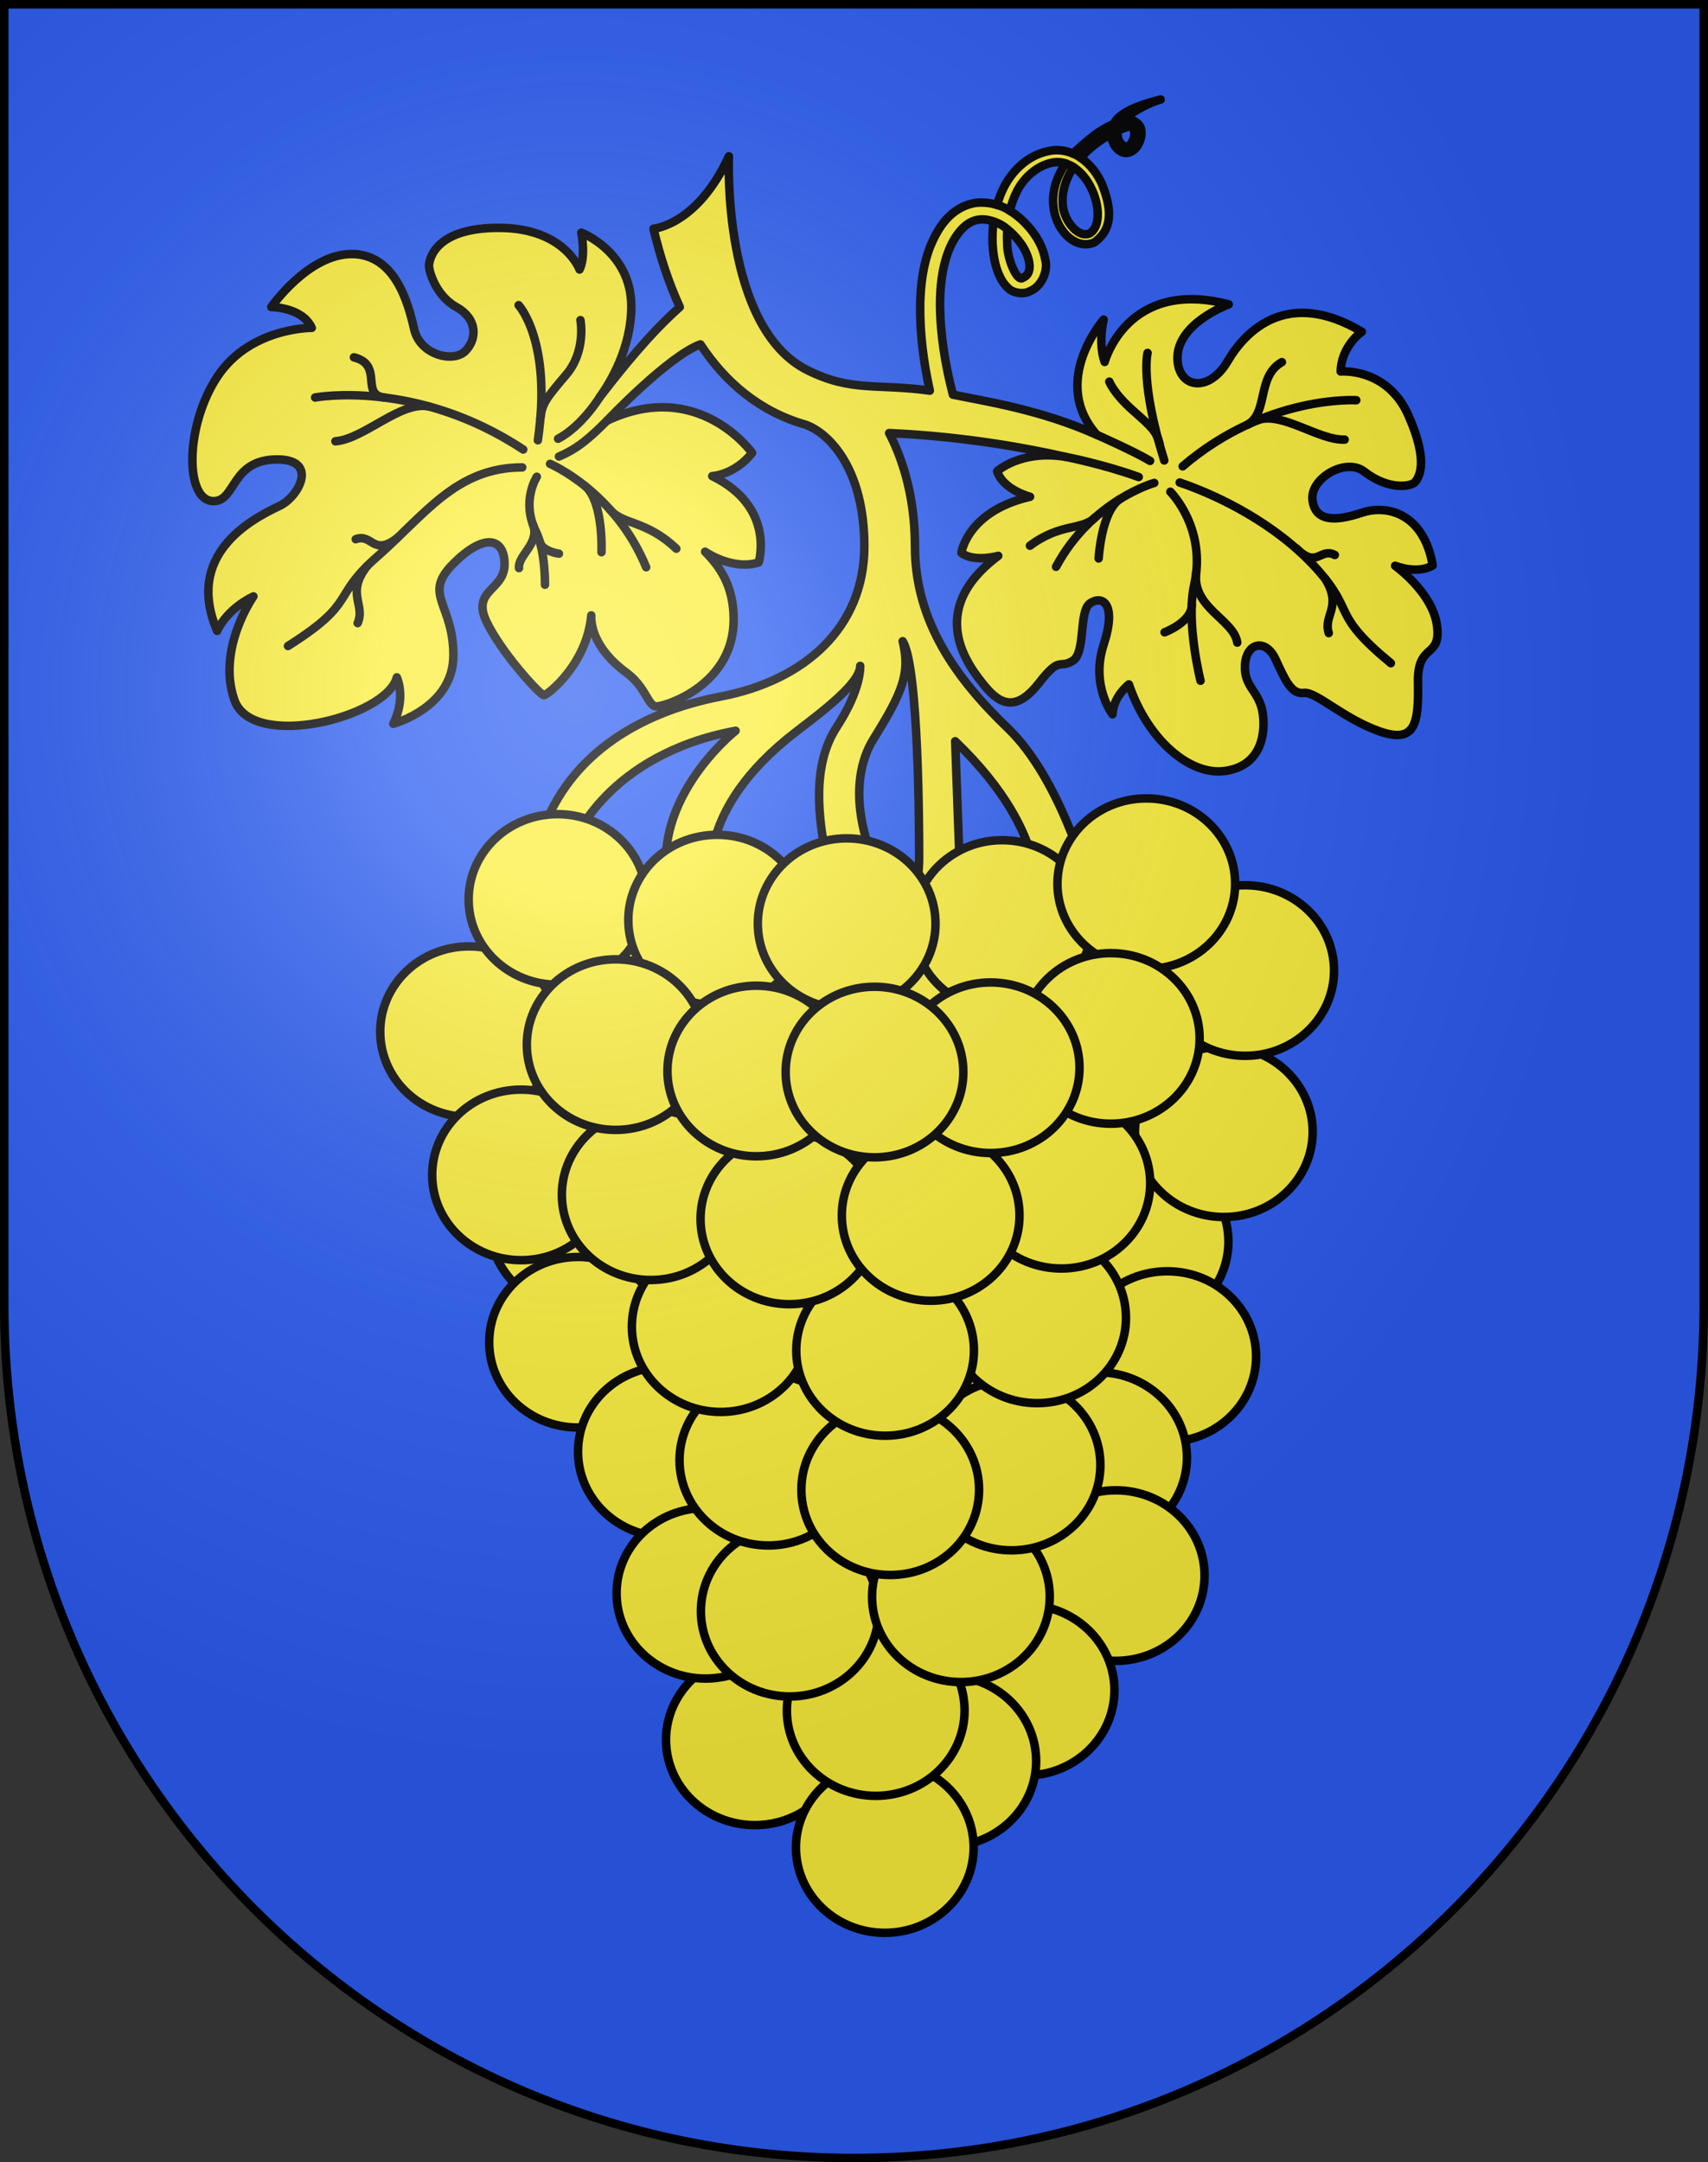 <?xml version="1.0" encoding="UTF-8" standalone="no"?>
<svg
   xmlns:dc="http://purl.org/dc/elements/1.1/"
   xmlns:cc="http://creativecommons.org/ns#"
   xmlns:rdf="http://www.w3.org/1999/02/22-rdf-syntax-ns#"
   xmlns:svg="http://www.w3.org/2000/svg"
   xmlns="http://www.w3.org/2000/svg"
   xmlns:xlink="http://www.w3.org/1999/xlink"
   xmlns:sodipodi="http://sodipodi.sourceforge.net/DTD/sodipodi-0.dtd"
   xmlns:inkscape="http://www.inkscape.org/namespaces/inkscape"
   height="763"
   width="603"
   version="1.0"
   id="svg20"
   sodipodi:version="0.32"
   inkscape:version="0.46"
   sodipodi:docname="Perroy-coat_of_arms.svg"
   sodipodi:docbase="C:\Documents and Settings\Steve\Bureau\Blason Villages Suisse pour Wikipédia (par Delta-9)"
   inkscape:output_extension="org.inkscape.output.svg.inkscape">
  <rect width="100%" height="100%" fill="#333333" stroke="none"/>
  <defs
     id="defs29"><inkscape:perspective
   sodipodi:type="inkscape:persp3d"
   inkscape:vp_x="0 : 381.5 : 1"
   inkscape:vp_y="0 : 1000 : 0"
   inkscape:vp_z="603 : 381.5 : 1"
   inkscape:persp3d-origin="301.5 : 254.33333 : 1"
   id="perspective28" />
<linearGradient
   id="linearGradient2893">
  <stop
     style="stop-color:#ffffff;stop-opacity:0.314;"
     offset="0"
     id="stop2895" />
  <stop
     id="stop2897"
     offset="0.19"
     style="stop-color:#ffffff;stop-opacity:0.251;" />
  <stop
     style="stop-color:#6b6b6b;stop-opacity:0.125;"
     offset="0.6"
     id="stop2901" />
  <stop
     style="stop-color:#000000;stop-opacity:0.125;"
     offset="1"
     id="stop2899" />
</linearGradient>
<linearGradient
   id="linearGradient2955">
  <stop
     style="stop-color:white;stop-opacity:0;"
     offset="0"
     id="stop2965" />
  <stop
     style="stop-color:black;stop-opacity:0.646;"
     offset="1"
     id="stop2959" />
</linearGradient>
<radialGradient
   inkscape:collect="always"
   xlink:href="#linearGradient2893"
   id="radialGradient3236"
   gradientUnits="userSpaceOnUse"
   gradientTransform="matrix(1.215,1.531577e-24,1.464684e-23,1.267,-839.192,-490.489)"
   cx="858.042"
   cy="579.933"
   fx="858.042"
   fy="579.933"
   r="300" />
<inkscape:perspective
   id="perspective2713"
   inkscape:persp3d-origin="297.63751 : 280.63 : 1"
   inkscape:vp_z="595.27502 : 420.94501 : 1"
   inkscape:vp_y="0 : 1000 : 0"
   inkscape:vp_x="0 : 420.94501 : 1"
   sodipodi:type="inkscape:persp3d" />

	

	

		
		
			
		
			
		
			
		
			
		
			
		
			
		
			
		
			
		
			
		
			
		
			
		
			
		
			
		
			
		
			
		
			
		
			
		
			
		
			
		
			
		
			
		
			
		
			
		
			
		
			
		
			
		
			
		
			
		
			
		
			
		
			
		
			
		
			
		
			
		
			
		
			
		
			
		
			
		
			
		
			
		
		
		
		
		
		
		
		
		
		
		
		
		
		
		
		
		
		
		
		
		
		
		
		
		
		
		
		
		
		
		
		
		
		
		
		
		
		
	</defs>
  <sodipodi:namedview
     inkscape:window-height="968"
     inkscape:window-width="1280"
     inkscape:pageshadow="2"
     inkscape:pageopacity="0.0"
     guidetolerance="10.0"
     gridtolerance="10.0"
     objecttolerance="10.0"
     borderopacity="1.0"
     bordercolor="#666666"
     pagecolor="#ffffff"
     id="base"
     inkscape:zoom="0.92652193"
     inkscape:cx="173.53758"
     inkscape:cy="399.00713"
     inkscape:window-x="1280"
     inkscape:window-y="22"
     inkscape:current-layer="layer2"
     showgrid="false"
     showguides="true"
     inkscape:guide-bbox="true">
    <sodipodi:guide
       orientation="horizontal"
       position="761.5"
       id="guide1885" />
    <sodipodi:guide
       orientation="vertical"
       position="1.5"
       id="guide1887" />
    <sodipodi:guide
       orientation="horizontal"
       position="1.5"
       id="guide1889" />
    <sodipodi:guide
       orientation="vertical"
       position="601.5"
       id="guide1891" />
    <sodipodi:guide
       orientation="vertical"
       position="301.501"
       id="guide1893" />
  </sodipodi:namedview>
  <desc
     id="desc22">Coat of Arms of Canton of Freiburg (Fribourg)</desc>
  <g
     inkscape:groupmode="layer"
     id="layer1"
     inkscape:label="Fond écu"
     style="opacity:1"
     sodipodi:insensitive="true">
    <path
       id="path1899"
       d="M 1.5,1.5 L 1.5,460.368 C 1.5,626.678 135.815,761.5 301.5,761.5 C 467.185,761.5 601.5,626.678 601.5,460.368 L 601.5,1.5 L 1.5,1.5 z"
       style="fill:#2b5df2;fill-opacity:1" />
  </g>
  <g
     inkscape:groupmode="layer"
     id="layer2"
     inkscape:label="Meubles"
     style="opacity:1"
     sodipodi:insensitive="true">
    <path
       style="fill:#fcef3c;stroke:#000000;stroke-width:3;stroke-linecap:round;stroke-linejoin:round"
       id="path2802"
       d="M 507.339,220.872 C 505.859,209.13 492.544,199.649 492.544,199.649 C 501.212,202.79 505.803,199.519 505.803,199.519 C 502.755,181.433 489.991,177.848 480.761,180.935 C 471.532,184.02 464.335,184.158 463.37,176.488 C 462.403,168.819 475.118,161.349 481.623,166.398 C 490.473,173.266 498.436,171.59 499.594,170.098 C 500.756,168.604 504.727,163.486 497.202,146.544 C 489.682,129.599 473.324,131.085 473.324,131.085 C 473.529,122.016 480.794,117.062 480.794,117.062 C 454.594,101.51 439.766,116.651 433.432,127.452 C 427.097,138.254 416.963,137.223 415.796,127.943 C 414.1,114.499 433.789,107.401 433.789,107.401 C 397.797,98.083 389.988,127.731 389.988,127.731 C 387.592,120.915 389.64,112.77 389.64,112.77 C 389.64,112.77 370.462,134.615 387.266,153.467 C 367.21,144.469 347.66,141.597 336.421,139.267 C 333.72,128.862 331.927,118.03 331.881,107.423 C 331.9,101.161 332.56,94.887 334.618,89.255 C 336.636,83.785 340.347,78.269 345.343,77.544 C 347.098,77.241 348.947,77.506 350.769,78.169 C 350.423,80.793 350.318,83.442 350.42,86.079 C 350.625,89.534 351.121,92.996 352.481,96.452 C 353.204,98.168 354.075,99.933 355.809,101.549 C 357.339,103.327 361.264,104.065 363.555,102.773 C 367.941,101.071 370.062,95.311 369.03,91.662 C 368.36,87.788 366.6,84.502 364.411,81.577 C 362.343,78.917 359.697,76.289 356.526,74.377 C 357.064,72.134 357.825,69.959 358.833,67.913 C 361.346,62.586 366.53,58.052 372.187,57.282 C 373.571,57.103 374.922,57.258 376.212,57.667 C 373.421,61.746 371.595,66.531 371.815,71.622 C 371.992,75.151 373.059,78.722 375.353,81.678 C 377.415,84.438 381.603,87.556 386.317,85.559 C 394.169,80.01 391.412,71.246 389.156,65.226 C 387.681,61.746 385.074,58.084 381.535,55.682 C 384.576,52.235 388.419,49.317 392.414,47.204 C 392.398,47.735 392.418,48.282 392.491,48.855 C 392.889,50.674 393.832,52.507 395.838,53.544 C 398.135,54.888 400.783,52.979 401.591,51.472 C 402.614,49.845 403.195,48.023 402.903,45.989 C 402.814,43.82 400.051,41.885 397.979,42.294 C 397.416,42.404 396.872,42.537 396.335,42.68 C 398.72,39.842 405.959,36.1 409.779,35.105 C 405.13,36.308 395.438,38.86 393.221,43.732 C 388.035,45.858 384.1,49.427 380.079,53.014 C 379.685,53.41 379.301,53.821 378.922,54.24 C 376.776,53.298 374.373,52.819 371.742,53.045 C 363.733,54.046 357.781,59.603 354.517,65.886 C 353.449,67.969 352.632,70.125 351.997,72.317 C 349.652,71.587 347.096,71.283 344.331,71.6 C 335.249,73.22 330.975,80.791 328.372,87.061 C 325.809,93.722 325.02,100.62 324.863,107.369 C 324.738,117.75 326.051,127.845 328.266,137.854 C 309.572,135.235 300.707,138.403 285.145,130.68 C 254.765,115.598 257.333,55.155 257.333,55.155 C 246.088,79.572 230.702,80.707 230.702,80.707 C 233.015,90.434 236.053,99.784 239.996,108.339 C 233.126,114.483 225.092,122.796 211.774,140.085 C 215.395,135.023 222.881,122.791 222.881,108.136 C 222.881,88.807 205.233,82.085 205.233,82.085 C 205.233,82.085 206.914,90.489 204.602,95.11 C 204.602,95.11 199.351,80.404 176.031,80.404 C 152.711,80.404 151.449,92.379 151.449,93.85 C 151.449,95.32 153.553,104.143 161.115,108.346 C 168.676,112.547 168.468,119.69 164.265,123.892 C 160.064,128.093 148.297,125.362 146.196,116.117 C 144.096,106.872 139.473,89.646 124.137,89.646 C 108.802,89.646 95.775,108.345 95.775,108.345 C 95.775,108.345 106.701,108.345 110.063,115.697 C 110.063,115.697 88.423,115.486 76.869,132.714 C 65.313,149.943 65.104,176.834 75.399,176.834 C 83.381,176.834 81.491,162.126 97.877,162.126 C 112.584,162.126 105.533,175.307 98.718,178.514 C 88.005,183.555 65.314,195.95 76.659,222.632 C 76.659,222.632 79.599,215.279 89.473,210.447 C 89.473,210.447 76.45,228.935 82.752,247.003 C 89.054,265.07 136.534,253.095 140.106,239.02 C 140.106,239.02 143.467,246.161 138.846,255.405 C 138.846,255.405 160.064,249.734 160.064,231.246 C 160.064,212.759 149.035,209.921 160.064,198.892 C 171.094,187.863 178.13,189.859 178.13,199.102 C 178.13,208.346 166.577,208.137 171.619,219.06 C 176.661,229.986 190.739,245.321 191.998,245.321 C 193.243,245.321 207.207,234.439 208.746,217.145 C 208.614,219.499 209.004,228.422 221.094,237.312 C 228.237,242.564 228.657,249.266 231.807,249.266 C 234.959,249.266 259.014,241.713 259.014,218.605 C 259.014,206.839 254.182,199.943 248.93,194.691 C 248.93,194.691 258.593,201.414 267.839,198.473 C 267.839,198.473 273.929,178.935 251.451,168.011 C 251.451,168.011 259.436,167.592 265.528,159.818 C 265.528,159.818 246.618,133.136 214.266,148.473 C 214.266,148.473 235.886,125.653 247.276,121.525 C 256.138,134.983 268.175,145.213 284.414,149.868 C 292.886,152.875 305.147,165.654 305.147,192.76 C 305.147,221.382 284.158,240.08 254.569,245.759 C 224.979,251.437 198.94,267.337 190.26,297.243 L 202.489,297.243 C 202.489,297.243 214.248,266.349 259.698,257.872 C 259.698,257.872 226.556,283.991 237.209,316.926 L 251.412,312.006 C 251.412,312.006 244.475,286.29 281.002,258.251 C 290.866,250.68 303.689,241.027 303.689,234.97 C 303.689,234.97 304.279,242.92 295.403,256.548 C 286.525,270.176 288.892,288.535 291.851,303.489 L 306.648,298.568 C 306.648,298.568 298.165,277.179 308.423,260.713 C 318.68,244.246 321.442,237.431 318.68,226.264 C 324.401,235.255 324.5,293.149 324.5,302.449 C 324.5,311.75 322.131,318.916 322.131,318.916 L 339.296,318.916 L 337.225,261.565 C 373.177,296.061 365.334,321.188 365.334,321.188 L 383.977,310.683 C 383.977,310.683 374.212,274.625 355.865,257.024 C 337.52,239.42 323.02,219.263 323.02,192.763 C 323.02,173.353 317.582,159.79 313.902,152.829 C 341.174,154 364.241,158.497 375.836,161.148 C 360.308,158.747 352.037,166.278 352.037,166.278 C 354.113,172.846 363.656,175.299 363.656,175.299 C 341.405,180.41 339.41,195.09 339.41,195.09 C 343.888,198.566 352.433,196.144 352.433,196.144 C 326.409,215.582 341.959,235.169 347.858,242.314 C 353.761,249.458 359.468,250.469 366.918,240.874 C 374.365,231.279 373.826,236.155 378.65,233.239 C 383.479,230.322 380.67,215.67 384.929,212.826 C 389.188,209.98 394.376,212.983 389.654,227.43 C 384.932,241.875 392.754,252.048 392.754,252.048 C 393.102,245.654 398.543,241.507 398.543,241.507 C 405.267,261.245 420.097,273.613 432.215,272.086 C 444.336,270.559 446.908,260.425 445.858,252.092 C 444.809,243.759 439.103,242.747 439.533,234.71 C 439.962,226.67 446.899,225.22 450.341,232.675 C 453.778,240.129 455.937,245.051 460.293,244.504 C 464.65,243.954 474.129,253.533 487.011,258.065 C 499.894,262.6 500.859,254.975 500.606,240.771 C 500.358,226.559 508.819,232.613 507.339,220.872 z M 394.653,46.109 C 395.803,45.594 396.956,45.146 398.096,44.779 C 400.823,44.237 401.087,47.863 399.546,50.246 C 398.148,53.108 395.317,51.344 394.674,48.419 C 394.52,47.61 394.527,46.842 394.653,46.109 z M 378.986,58.987 C 381.742,60.758 384.023,63.655 385.43,66.789 C 387.929,71.885 388.861,79.864 384.675,82.371 C 380.265,84.203 375.071,77.026 375.15,71.465 C 374.948,67.045 376.456,62.79 378.986,58.987 z M 355.593,80.886 C 357.108,82.058 358.496,83.446 359.653,84.941 C 363.322,89.4 365.361,96.346 361.138,97.983 C 359.16,99.837 355.454,91.261 355.594,85.805 C 355.494,84.175 355.498,82.528 355.593,80.886 z" />
    <polygon
       style="fill:#fcef3c;stroke:#000000;stroke-width:3;stroke-linecap:round;stroke-linejoin:round"
       id="polygon2806"
       points="297.025,316.401 191.09,322.647 163.572,362.113 191.85,445.985 254.414,562.274 257.964,613.946 313.004,655.399 359.165,625.873 390.529,567.386 389.347,520.253 404.142,439.622 444.385,390.788 439.649,345.93 405.917,310.156 297.025,316.401 "
       transform="translate(-3.8e-2,-4.5e-2)" />
    <ellipse
       style="fill:#fcef3c;stroke:#000000;stroke-width:3;stroke-linecap:round;stroke-linejoin:round"
       id="ellipse2894_4_"
       sodipodi:cx="204.29201"
       sodipodi:cy="432.09601"
       sodipodi:rx="31.365999"
       sodipodi:ry="30.094999"
       cx="204.292"
       cy="432.096"
       rx="31.366"
       ry="30.095"
       transform="translate(-3.8e-2,-4.5e-2)">
		</ellipse>
    <ellipse
       style="fill:#fcef3c;stroke:#000000;stroke-width:3;stroke-linecap:round;stroke-linejoin:round"
       id="ellipse2810"
       sodipodi:cx="165.64301"
       sodipodi:cy="364.099"
       sodipodi:rx="31.365"
       sodipodi:ry="30.094999"
       cx="165.643"
       cy="364.099"
       rx="31.365"
       ry="30.095"
       transform="translate(-3.8e-2,-4.5e-2)">
		</ellipse>
    <ellipse
       style="fill:#fcef3c;stroke:#000000;stroke-width:3;stroke-linecap:round;stroke-linejoin:round"
       id="ellipse2816"
       sodipodi:cx="402.35999"
       sodipodi:cy="438.18201"
       sodipodi:rx="31.365999"
       sodipodi:ry="30.096001"
       cx="402.36"
       cy="438.182"
       rx="31.366"
       ry="30.096"
       transform="translate(-3.8e-2,-4.5e-2)">
		</ellipse>
    <ellipse
       style="fill:#fcef3c;stroke:#000000;stroke-width:3;stroke-linecap:round;stroke-linejoin:round"
       id="ellipse2820"
       sodipodi:cx="183.98801"
       sodipodi:cy="414.638"
       sodipodi:rx="31.365999"
       sodipodi:ry="30.094999"
       cx="183.988"
       cy="414.638"
       rx="31.366"
       ry="30.095"
       transform="translate(-3.8e-2,-4.5e-2)">
		</ellipse>
    <ellipse
       style="fill:#fcef3c;stroke:#000000;stroke-width:3;stroke-linecap:round;stroke-linejoin:round"
       id="ellipse2822"
       sodipodi:cx="432.10501"
       sodipodi:cy="399.40701"
       sodipodi:rx="31.365999"
       sodipodi:ry="30.096001"
       cx="432.105"
       cy="399.407"
       rx="31.366"
       ry="30.096"
       transform="translate(-3.8e-2,-4.5e-2)">
		</ellipse>
    <ellipse
       style="fill:#fcef3c;stroke:#000000;stroke-width:3;stroke-linecap:round;stroke-linejoin:round"
       id="ellipse2836"
       sodipodi:cx="439.64899"
       sodipodi:cy="342.521"
       sodipodi:rx="31.367001"
       sodipodi:ry="30.094999"
       cx="439.649"
       cy="342.521"
       rx="31.367"
       ry="30.095"
       transform="translate(-3.8e-2,-4.5e-2)">
		</ellipse>
    <ellipse
       style="fill:#fcef3c;stroke:#000000;stroke-width:3;stroke-linecap:round;stroke-linejoin:round"
       id="ellipse2838"
       sodipodi:cx="353.83801"
       sodipodi:cy="326.62201"
       sodipodi:rx="31.365999"
       sodipodi:ry="30.094999"
       cx="353.838"
       cy="326.622"
       rx="31.366"
       ry="30.095"
       transform="translate(-3.8e-2,-4.5e-2)">
		</ellipse>
    <ellipse
       style="fill:#fcef3c;stroke:#000000;stroke-width:3;stroke-linecap:round;stroke-linejoin:round"
       id="ellipse2840"
       sodipodi:cx="404.733"
       sodipodi:cy="311.88"
       sodipodi:rx="31.365999"
       sodipodi:ry="30.094999"
       cx="404.733"
       cy="311.88"
       rx="31.366"
       ry="30.095"
       transform="translate(-3.8e-2,-4.5e-2)">
		</ellipse>
    <ellipse
       style="fill:#fcef3c;stroke:#000000;stroke-width:3;stroke-linecap:round;stroke-linejoin:round"
       id="ellipse2842"
       sodipodi:cx="196.85899"
       sodipodi:cy="317.435"
       sodipodi:rx="31.365999"
       sodipodi:ry="30.094"
       cx="196.859"
       cy="317.435"
       rx="31.366"
       ry="30.094"
       transform="translate(-3.8e-2,-4.5e-2)">
		</ellipse>
    <ellipse
       style="fill:#fcef3c;stroke:#000000;stroke-width:3;stroke-linecap:round;stroke-linejoin:round"
       id="ellipse2844"
       sodipodi:cx="253.229"
       sodipodi:cy="324.716"
       sodipodi:rx="31.365999"
       sodipodi:ry="30.094"
       cx="253.229"
       cy="324.716"
       rx="31.366"
       ry="30.094"
       transform="translate(-3.8e-2,-4.5e-2)">
		</ellipse>
    <ellipse
       style="fill:#fcef3c;stroke:#000000;stroke-width:3;stroke-linecap:round;stroke-linejoin:round"
       id="ellipse2846"
       sodipodi:cx="298.948"
       sodipodi:cy="325.97501"
       sodipodi:rx="31.368"
       sodipodi:ry="30.094999"
       cx="298.948"
       cy="325.975"
       rx="31.368"
       ry="30.095"
       transform="translate(-3.8e-2,-4.5e-2)">
		</ellipse>
    <ellipse
       style="fill:#fcef3c;stroke:#000000;stroke-width:3;stroke-linecap:round;stroke-linejoin:round"
       id="ellipse2864"
       sodipodi:cx="412.133"
       sodipodi:cy="478.742"
       sodipodi:rx="31.365999"
       sodipodi:ry="30.096001"
       cx="412.133"
       cy="478.742"
       rx="31.366"
       ry="30.096"
       transform="translate(-3.8e-2,-4.5e-2)">
		</ellipse>
    <ellipse
       style="fill:#fcef3c;stroke:#000000;stroke-width:3;stroke-linecap:round;stroke-linejoin:round"
       id="ellipse2866"
       sodipodi:cx="204.11"
       sodipodi:cy="473.69199"
       sodipodi:rx="31.365"
       sodipodi:ry="30.093"
       cx="204.11"
       cy="473.692"
       rx="31.365"
       ry="30.093"
       transform="translate(-3.8e-2,-4.5e-2)">
		</ellipse>
    <ellipse
       style="fill:#fcef3c;stroke:#000000;stroke-width:3;stroke-linecap:round;stroke-linejoin:round"
       id="ellipse2872"
       sodipodi:cx="235.476"
       sodipodi:cy="512.30499"
       sodipodi:rx="31.365999"
       sodipodi:ry="30.094999"
       cx="235.476"
       cy="512.305"
       rx="31.366"
       ry="30.095"
       transform="translate(-3.8e-2,-4.5e-2)">
		</ellipse>
    <ellipse
       style="fill:#fcef3c;stroke:#000000;stroke-width:3;stroke-linecap:round;stroke-linejoin:round"
       id="ellipse2874"
       sodipodi:cx="387.715"
       sodipodi:cy="514.37402"
       sodipodi:rx="31.365"
       sodipodi:ry="30.094999"
       cx="387.715"
       cy="514.374"
       rx="31.365"
       ry="30.095"
       transform="translate(-3.8e-2,-4.5e-2)">
		</ellipse>
    <ellipse
       style="fill:#fcef3c;stroke:#000000;stroke-width:3;stroke-linecap:round;stroke-linejoin:round"
       id="ellipse2882"
       sodipodi:cx="393.93701"
       sodipodi:cy="556.02698"
       sodipodi:rx="31.365"
       sodipodi:ry="30.094"
       cx="393.937"
       cy="556.027"
       rx="31.365"
       ry="30.094"
       transform="translate(-3.8e-2,-4.5e-2)">
		</ellipse>
    <ellipse
       style="fill:#fcef3c;stroke:#000000;stroke-width:3;stroke-linecap:round;stroke-linejoin:round"
       id="ellipse2888"
       sodipodi:cx="362.117"
       sodipodi:cy="596.48499"
       sodipodi:rx="31.365"
       sodipodi:ry="30.094999"
       cx="362.117"
       cy="596.485"
       rx="31.365"
       ry="30.095"
       transform="translate(-3.8e-2,-4.5e-2)">
		</ellipse>
    <ellipse
       style="fill:#fcef3c;stroke:#000000;stroke-width:3;stroke-linecap:round;stroke-linejoin:round"
       id="ellipse2890"
       sodipodi:cx="266.53799"
       sodipodi:cy="613.987"
       sodipodi:rx="31.365"
       sodipodi:ry="30.094"
       cx="266.538"
       cy="613.987"
       rx="31.365"
       ry="30.094"
       transform="translate(-3.8e-2,-4.5e-2)">
		</ellipse>
    <ellipse
       style="fill:#fcef3c;stroke:#000000;stroke-width:3;stroke-linecap:round;stroke-linejoin:round"
       id="ellipse2894"
       sodipodi:cx="334.48099"
       sodipodi:cy="621.49902"
       sodipodi:rx="31.365999"
       sodipodi:ry="30.094999"
       cx="334.481"
       cy="621.499"
       rx="31.366"
       ry="30.095"
       transform="translate(-3.8e-2,-4.5e-2)">
		</ellipse>
    <ellipse
       style="fill:#fcef3c;stroke:#000000;stroke-width:3;stroke-linecap:round;stroke-linejoin:round"
       id="ellipse2880"
       sodipodi:cx="249.08701"
       sodipodi:cy="562.27301"
       sodipodi:rx="31.365999"
       sodipodi:ry="30.096001"
       cx="249.087"
       cy="562.273"
       rx="31.366"
       ry="30.096"
       transform="translate(-3.8e-2,-4.5e-2)">
		</ellipse>
    <ellipse
       style="fill:#fcef3c;stroke:#000000;stroke-width:3;stroke-linecap:round;stroke-linejoin:round"
       id="ellipse2892"
       sodipodi:cx="312.41"
       sodipodi:cy="651.99298"
       sodipodi:rx="31.365999"
       sodipodi:ry="30.096001"
       cx="312.41"
       cy="651.993"
       rx="31.366"
       ry="30.096"
       transform="translate(-3.8e-2,-4.5e-2)">
		</ellipse>
    <ellipse
       style="fill:#fcef3c;stroke:#000000;stroke-width:3;stroke-linecap:round;stroke-linejoin:round"
       id="ellipse2812"
       sodipodi:cx="309.207"
       sodipodi:cy="603.659"
       sodipodi:rx="31.365999"
       sodipodi:ry="30.094999"
       cx="309.207"
       cy="603.659"
       rx="31.366"
       ry="30.095"
       transform="translate(-3.8e-2,-4.5e-2)">
		</ellipse>
    <ellipse
       style="fill:#fcef3c;stroke:#000000;stroke-width:3;stroke-linecap:round;stroke-linejoin:round"
       id="ellipse2814"
       sodipodi:cx="278.853"
       sodipodi:cy="568.59399"
       sodipodi:rx="31.365999"
       sodipodi:ry="30.094999"
       cx="278.853"
       cy="568.594"
       rx="31.366"
       ry="30.095"
       transform="translate(-3.8e-2,-4.5e-2)">
		</ellipse>
    <ellipse
       style="fill:#fcef3c;stroke:#000000;stroke-width:3;stroke-linecap:round;stroke-linejoin:round"
       id="ellipse2818"
       sodipodi:cx="339.28201"
       sodipodi:cy="563.50897"
       sodipodi:rx="31.365999"
       sodipodi:ry="30.094999"
       cx="339.282"
       cy="563.509"
       rx="31.366"
       ry="30.095"
       transform="translate(-3.8e-2,-4.5e-2)">
		</ellipse>
    <ellipse
       style="fill:#fcef3c;stroke:#000000;stroke-width:3;stroke-linecap:round;stroke-linejoin:round"
       id="ellipse2828"
       sodipodi:cx="271.306"
       sodipodi:cy="515.30701"
       sodipodi:rx="31.365999"
       sodipodi:ry="30.094999"
       cx="271.306"
       cy="515.307"
       rx="31.366"
       ry="30.095"
       transform="translate(-3.8e-2,-4.5e-2)">
		</ellipse>
    <ellipse
       style="fill:#fcef3c;stroke:#000000;stroke-width:3;stroke-linecap:round;stroke-linejoin:round"
       id="ellipse2828_4_"
       sodipodi:cx="357.15701"
       sodipodi:cy="517.02197"
       sodipodi:rx="31.365999"
       sodipodi:ry="30.096001"
       cx="357.157"
       cy="517.022"
       rx="31.366"
       ry="30.096"
       transform="translate(-3.8e-2,-4.5e-2)">
		</ellipse>
    <ellipse
       style="fill:#fcef3c;stroke:#000000;stroke-width:3;stroke-linecap:round;stroke-linejoin:round"
       id="ellipse2828_6_"
       sodipodi:cx="314.32501"
       sodipodi:cy="525.72803"
       sodipodi:rx="31.365999"
       sodipodi:ry="30.094999"
       cx="314.325"
       cy="525.728"
       rx="31.366"
       ry="30.095"
       transform="translate(-3.8e-2,-4.5e-2)">
		</ellipse>
    <ellipse
       style="fill:#fcef3c;stroke:#000000;stroke-width:3;stroke-linecap:round;stroke-linejoin:round"
       id="ellipse2876"
       sodipodi:cx="254.479"
       sodipodi:cy="468.18799"
       sodipodi:rx="31.365"
       sodipodi:ry="30.096001"
       cx="254.479"
       cy="468.188"
       rx="31.365"
       ry="30.096"
       transform="translate(-3.8e-2,-4.5e-2)">
		</ellipse>
    <ellipse
       style="fill:#fcef3c;stroke:#000000;stroke-width:3;stroke-linecap:round;stroke-linejoin:round"
       id="ellipse2876_4_"
       sodipodi:cx="366.189"
       sodipodi:cy="465.08401"
       sodipodi:rx="31.365"
       sodipodi:ry="30.096001"
       cx="366.189"
       cy="465.084"
       rx="31.365"
       ry="30.096"
       transform="translate(-3.8e-2,-4.5e-2)">
		</ellipse>
    <ellipse
       style="fill:#fcef3c;stroke:#000000;stroke-width:3;stroke-linecap:round;stroke-linejoin:round"
       id="ellipse2876_6_"
       sodipodi:cx="312.521"
       sodipodi:cy="476.57901"
       sodipodi:rx="31.364"
       sodipodi:ry="30.096001"
       cx="312.521"
       cy="476.579"
       rx="31.364"
       ry="30.096"
       transform="translate(-3.8e-2,-4.5e-2)">
		</ellipse>
    <ellipse
       style="fill:#fcef3c;stroke:#000000;stroke-width:3;stroke-linecap:round;stroke-linejoin:round"
       id="ellipse2878"
       sodipodi:cx="229.763"
       sodipodi:cy="421.634"
       sodipodi:rx="31.365"
       sodipodi:ry="30.096001"
       cx="229.763"
       cy="421.634"
       rx="31.365"
       ry="30.096"
       transform="translate(-3.8e-2,-4.5e-2)">
		</ellipse>
    <ellipse
       style="fill:#fcef3c;stroke:#000000;stroke-width:3;stroke-linecap:round;stroke-linejoin:round"
       id="ellipse2878_6_"
       sodipodi:cx="374.741"
       sodipodi:cy="417.577"
       sodipodi:rx="31.364"
       sodipodi:ry="30.096001"
       cx="374.741"
       cy="417.577"
       rx="31.364"
       ry="30.096"
       transform="translate(-3.8e-2,-4.5e-2)">
		</ellipse>
    <ellipse
       style="fill:#fcef3c;stroke:#000000;stroke-width:3;stroke-linecap:round;stroke-linejoin:round"
       id="ellipse2878_14_"
       sodipodi:cx="278.728"
       sodipodi:cy="430.168"
       sodipodi:rx="31.365"
       sodipodi:ry="30.096001"
       cx="278.728"
       cy="430.168"
       rx="31.365"
       ry="30.096"
       transform="translate(-3.8e-2,-4.5e-2)">
		</ellipse>
    <ellipse
       style="fill:#fcef3c;stroke:#000000;stroke-width:3;stroke-linecap:round;stroke-linejoin:round"
       id="ellipse2884"
       sodipodi:cx="217.392"
       sodipodi:cy="368.664"
       sodipodi:rx="31.365"
       sodipodi:ry="30.094999"
       cx="217.392"
       cy="368.664"
       rx="31.365"
       ry="30.095"
       transform="translate(-3.8e-2,-4.5e-2)">
		</ellipse>
    <ellipse
       style="fill:#fcef3c;stroke:#000000;stroke-width:3;stroke-linecap:round;stroke-linejoin:round"
       id="ellipse2884_12_"
       sodipodi:cx="392.19699"
       sodipodi:cy="366.47699"
       sodipodi:rx="31.364"
       sodipodi:ry="30.094999"
       cx="392.197"
       cy="366.477"
       rx="31.364"
       ry="30.095"
       transform="translate(-3.8e-2,-4.5e-2)">
		</ellipse>
    <ellipse
       style="fill:#fcef3c;stroke:#000000;stroke-width:3;stroke-linecap:round;stroke-linejoin:round"
       id="ellipse2878_12_"
       sodipodi:cx="328.60101"
       sodipodi:cy="428.95401"
       sodipodi:rx="31.364"
       sodipodi:ry="30.096001"
       cx="328.601"
       cy="428.954"
       rx="31.364"
       ry="30.096"
       transform="translate(-3.8e-2,-4.5e-2)">
		</ellipse>
    <ellipse
       style="fill:#fcef3c;stroke:#000000;stroke-width:3;stroke-linecap:round;stroke-linejoin:round"
       id="ellipse2884_2_"
       sodipodi:cx="349.78799"
       sodipodi:cy="376.82101"
       sodipodi:rx="31.365999"
       sodipodi:ry="30.094999"
       cx="349.788"
       cy="376.821"
       rx="31.366"
       ry="30.095"
       transform="translate(-3.8e-2,-4.5e-2)">
		</ellipse>
    <ellipse
       style="fill:#fcef3c;stroke:#000000;stroke-width:3;stroke-linecap:round;stroke-linejoin:round"
       id="ellipse2884_4_"
       sodipodi:cx="267.04099"
       sodipodi:cy="377.97299"
       sodipodi:rx="31.365"
       sodipodi:ry="30.094999"
       cx="267.041"
       cy="377.973"
       rx="31.365"
       ry="30.095"
       transform="translate(-3.8e-2,-4.5e-2)">
		</ellipse>
    <ellipse
       style="fill:#fcef3c;stroke:#000000;stroke-width:3;stroke-linecap:round;stroke-linejoin:round"
       id="ellipse2886"
       sodipodi:cx="308.771"
       sodipodi:cy="378.34601"
       sodipodi:rx="31.365"
       sodipodi:ry="30.096001"
       cx="308.771"
       cy="378.346"
       rx="31.365"
       ry="30.096"
       transform="translate(-3.8e-2,-4.5e-2)">
		</ellipse>
    <path
       style="fill:none;stroke:#000000;stroke-width:3;stroke-linecap:round;stroke-linejoin:round"
       id="path2900"
       d="M 350.772,78.167 C 350.772,78.167 353.64,79.012 355.593,80.886" />
    <path
       style="fill:none;stroke:#000000;stroke-width:3;stroke-linecap:round;stroke-linejoin:round"
       id="path2902"
       d="M 352,72.311 C 352,72.311 354.383,72.914 356.528,74.374" />
    <path
       style="fill:none;stroke:#000000;stroke-width:3;stroke-linecap:round;stroke-linejoin:round"
       id="path2904"
       d="M 376.216,57.663 C 376.216,57.663 378.142,58.395 378.987,58.987" />
    <path
       style="fill:none;stroke:#000000;stroke-width:3;stroke-linecap:round;stroke-linejoin:round"
       id="path2906"
       d="M 378.925,54.235 C 378.925,54.235 380.408,54.845 381.537,55.679" />
    <path
       style="fill:none;stroke:#000000;stroke-width:3;stroke-linecap:round;stroke-linejoin:round"
       id="path2908"
       d="M 393.224,43.728 C 393.224,43.728 394.696,43.061 396.337,42.676" />
    <path
       style="fill:none;stroke:#000000;stroke-width:3;stroke-linecap:round;stroke-linejoin:round"
       id="path2910"
       d="M 392.416,47.2 C 392.416,47.2 393.527,46.589 394.653,46.108" />
    <path
       style="fill:none;stroke:#000000;stroke-width:3;stroke-linecap:round;stroke-linejoin:round"
       id="path2914"
       d="M 183.101,107.693 C 183.101,107.693 194.971,120.378 189.884,155.37" />
    <path
       style="fill:none;stroke:#000000;stroke-width:3;stroke-linecap:round;stroke-linejoin:round"
       id="path2916"
       d="M 111.258,140.267 C 111.258,140.267 146.764,133.586 184.72,158.627" />
    <path
       style="fill:none;stroke:#000000;stroke-width:3;stroke-linecap:round;stroke-linejoin:round"
       id="path2918"
       d="M 101.673,227.956 C 126.471,212.31 116.722,210.83 133.022,196.558 C 149.972,181.714 160.99,164.937 184.372,164.937" />
    <path
       style="fill:none;stroke:#000000;stroke-width:3;stroke-linecap:round;stroke-linejoin:round"
       id="path2920"
       d="M 194.193,163.685 C 194.193,163.685 217.089,173.37 228.124,200.166" />
    <path
       style="fill:none;stroke:#000000;stroke-width:3;stroke-linecap:round;stroke-linejoin:round"
       id="path2922"
       d="M 189.522,168.241 C 189.522,168.241 183.897,176.886 189.149,187.407 C 192.597,194.315 192.404,206.348 192.404,206.348" />
    <path
       style="fill:none;stroke:#000000;stroke-width:3;stroke-linecap:round;stroke-linejoin:round"
       id="path2924"
       d="M 204.92,112.973 C 204.92,112.973 207.029,123.833 199.863,132.258 C 192.698,140.683 191.357,142.356 190.744,147.971" />
    <path
       style="fill:none;stroke:#000000;stroke-width:3;stroke-linecap:round;stroke-linejoin:round"
       id="path2926"
       d="M 151.641,143.488 C 141.589,141.184 128.66,154.901 118.419,155.722" />
    <path
       style="fill:none;stroke:#000000;stroke-width:3;stroke-linecap:round;stroke-linejoin:round"
       id="path2928"
       d="M 215.3,179.757 C 219.741,185.229 228.149,183.491 238.771,193.624" />
    <path
       style="fill:none;stroke:#000000;stroke-width:3;stroke-linecap:round;stroke-linejoin:round"
       id="path2930"
       d="M 206.756,171.666 C 213.121,177.444 212.352,194.862 212.352,194.862" />
    <path
       style="fill:none;stroke:#000000;stroke-width:3;stroke-linecap:round;stroke-linejoin:round"
       id="path2932"
       d="M 188.138,185.038 C 190.742,191.759 182.794,195.859 183.232,200.467" />
    <path
       style="fill:none;stroke:#000000;stroke-width:3;stroke-linecap:round;stroke-linejoin:round"
       id="path2934"
       d="M 190.585,191.208 C 191.371,194.55 197.323,195.382 197.323,195.382" />
    <path
       style="fill:none;stroke:#000000;stroke-width:3;stroke-linecap:round;stroke-linejoin:round"
       id="path2936"
       d="M 129.643,199.689 C 121.977,209.45 129.136,213.37 126.268,219.87" />
    <path
       style="fill:none;stroke:#000000;stroke-width:3;stroke-linecap:round;stroke-linejoin:round"
       id="path2938"
       d="M 140.363,189.761 C 131.69,196.558 131.497,188.118 125.59,190.272" />
    <path
       style="fill:none;stroke:#000000;stroke-width:3;stroke-linecap:round;stroke-linejoin:round"
       id="path2940"
       d="M 124.958,126.101 C 135.351,128.699 127.31,138.955 135.351,140.241" />
    <path
       style="fill:none;stroke:#000000;stroke-width:3;stroke-linecap:round;stroke-linejoin:round"
       id="path2942"
       d="M 211.775,140.082 C 211.775,140.082 205.505,150.373 197.03,154.827" />
    <path
       style="fill:none;stroke:#000000;stroke-width:3;stroke-linecap:round;stroke-linejoin:round"
       id="path2944"
       d="M 214.27,148.471 C 208.42,154.321 204.072,158.247 197.348,161.092" />
    <path
       style="fill:none;stroke:#000000;stroke-width:3;stroke-linecap:round;stroke-linejoin:round"
       id="path2948"
       d="M 405.145,124.541 C 405.145,124.541 402.428,134.854 411.036,162.477" />
    <path
       style="fill:none;stroke:#000000;stroke-width:3;stroke-linecap:round;stroke-linejoin:round"
       id="path2950"
       d="M 478.825,141.225 C 478.825,141.225 447.072,139.271 417.532,164.557" />
    <path
       style="fill:none;stroke:#000000;stroke-width:3;stroke-linecap:round;stroke-linejoin:round"
       id="path2952"
       d="M 491.04,234.033 C 469.619,216.363 478.747,216.223 465.035,200.906 C 450.779,184.976 430.349,174.968 416.491,170.274" />
    <path
       style="fill:none;stroke:#000000;stroke-width:3;stroke-linecap:round;stroke-linejoin:round"
       id="path2954"
       d="M 407.504,170.417 C 407.504,170.417 385.491,176.512 372.832,199.999" />
    <path
       style="fill:none;stroke:#000000;stroke-width:3;stroke-linecap:round;stroke-linejoin:round"
       id="path2956"
       d="M 413.188,173.527 C 413.188,173.527 426.112,186.369 421.594,206.409 C 418.629,219.564 423.841,240.221 423.841,240.221" />
    <path
       style="fill:none;stroke:#000000;stroke-width:3;stroke-linecap:round;stroke-linejoin:round"
       id="path2958"
       d="M 391.635,134.676 C 391.635,134.676 393.155,138.825 400.015,144.888 C 406.875,150.951 408.174,152.163 409.389,156.617" />
    <path
       style="fill:none;stroke:#000000;stroke-width:3;stroke-linecap:round;stroke-linejoin:round"
       id="path2960"
       d="M 444.191,148.207 C 452.609,145.191 465.716,155.499 474.723,155.124" />
    <path
       style="fill:none;stroke:#000000;stroke-width:3;stroke-linecap:round;stroke-linejoin:round"
       id="path2962"
       d="M 386.552,182.67 C 381.948,187.19 374.355,184.513 363.617,192.575" />
    <path
       style="fill:none;stroke:#000000;stroke-width:3;stroke-linecap:round;stroke-linejoin:round"
       id="path2964"
       d="M 395.177,176.24 C 388.777,180.8 387.871,197.073 387.871,197.073" />
    <path
       style="fill:none;stroke:#000000;stroke-width:3;stroke-linecap:round;stroke-linejoin:round"
       id="path2966"
       d="M 422.327,201.961 C 420.697,214.486 435.661,218.655 436.805,226.753" />
    <path
       style="fill:none;stroke:#000000;stroke-width:3;stroke-linecap:round;stroke-linejoin:round"
       id="path2968"
       d="M 420.735,213.477 C 420.772,219.523 411.155,223.123 411.155,223.123" />
    <path
       style="fill:none;stroke:#000000;stroke-width:3;stroke-linecap:round;stroke-linejoin:round"
       id="path2970"
       d="M 467.864,204.242 C 474.03,214.275 467.063,217.01 469.106,223.408" />
    <path
       style="fill:none;stroke:#000000;stroke-width:3;stroke-linecap:round;stroke-linejoin:round"
       id="path2972"
       d="M 457.668,193.494 C 465.035,200.905 465.998,193.092 471.245,195.84" />
    <path
       style="fill:none;stroke:#000000;stroke-width:3;stroke-linecap:round;stroke-linejoin:round"
       id="path2974"
       d="M 452.565,127.786 C 443.558,132.81 447.926,145.953 440.243,149.937" />
    <path
       style="fill:none;stroke:#000000;stroke-width:3;stroke-linecap:round;stroke-linejoin:round"
       id="path2976"
       d="M 387.269,153.467 C 387.269,153.467 400.728,159.41 406.03,162.643" />
    <path
       style="fill:none;stroke:#000000;stroke-width:3;stroke-linecap:round;stroke-linejoin:round"
       id="path2978"
       d="M 375.84,161.143 C 375.84,161.143 389.103,163.665 402.021,168.331" />
  </g>
  <g
     inkscape:groupmode="layer"
     id="layer3"
     inkscape:label="Reflet final"
     style="display:inline"
     sodipodi:insensitive="true">
    <path
       style="fill:url(#radialGradient3236);fill-opacity:1"
       d="M 1.5,1.5 L 1.5,460.368 C 1.5,626.679 135.815,761.5 301.5,761.5 C 467.185,761.5 601.5,626.679 601.5,460.368 L 601.5,1.5 L 1.5,1.5 z "
       id="path2346" />
  </g>
  <g
     inkscape:groupmode="layer"
     id="layer4"
     inkscape:label="Contour final"
     style="display:inline"
     sodipodi:insensitive="true">
    <path
       style="fill:none;fill-opacity:1;stroke:#000000;stroke-width:3;stroke-miterlimit:4;stroke-dasharray:none;stroke-opacity:1"
       d="M 1.5,1.5 L 1.5,460.368 C 1.5,626.679 135.815,761.5 301.5,761.5 C 467.185,761.5 601.5,626.679 601.5,460.368 L 601.5,1.5 L 1.5,1.5 z "
       id="path3239" />
  </g>
</svg>
